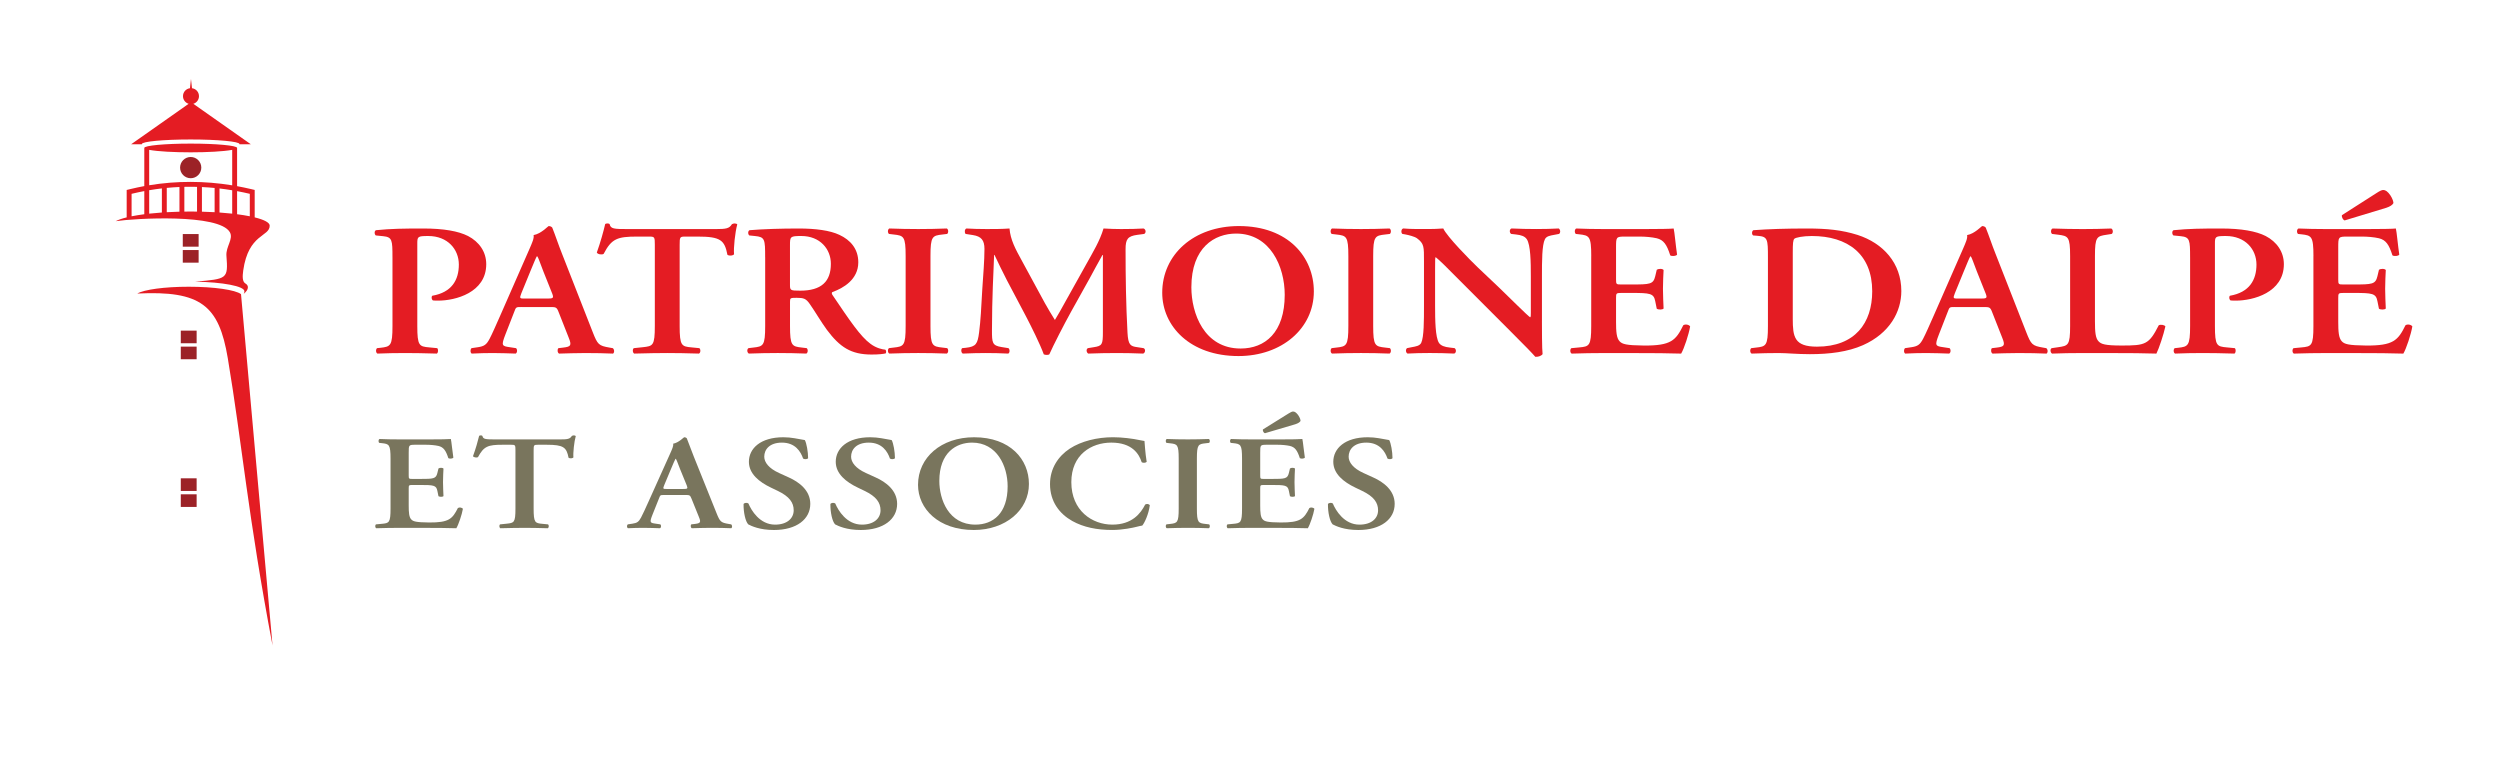 <?xml version="1.0" encoding="UTF-8"?><svg id="uuid-a7d82145-7ba8-4a82-af87-4a5c88b7a9d1" xmlns="http://www.w3.org/2000/svg" width="225" height="70" viewBox="0 0 225 70"><rect width="225" height="70" fill="none" stroke-width="0"/><rect x="16.271" y="44.487" width="1.426" height="1.137" fill="#9c2227" stroke-width="0"/><rect x="16.271" y="43.048" width="1.426" height="1.137" fill="#9c2227" stroke-width="0"/><rect x="16.271" y="31.196" width="1.426" height="1.136" fill="#9c2227" stroke-width="0"/><rect x="16.271" y="29.757" width="1.426" height="1.136" fill="#9c2227" stroke-width="0"/><path d="m17.189,7.115l.071.648.019.177c.355.044.629.347.629.714,0,.324-.214.599-.509.689l2.484,1.748,2.695,1.896h-1.027v-.025c0-.226-1.966-.409-4.391-.409s-4.391.183-4.391.409v.025h-.971l2.695-1.896,2.484-1.748c-.294-.09-.509-.364-.509-.689,0-.367.275-.67.629-.714l.019-.177.071-.648Z" fill="#e41c23" fill-rule="evenodd" stroke-width="0"/><path d="m17.163,14.129c.527,0,.955.428.955.956s-.428.956-.955.956-.955-.428-.955-.956.427-.956.955-.956" fill="#9c2227" fill-rule="evenodd" stroke-width="0"/><path d="m12.358,26.419c5.713-.278,7.346,1.053,8.143,5.819,1.286,7.685,1.811,14.195,4.027,25.852l-2.837-31.617c-.499-.382-2.417-.667-4.707-.667-2.18,0-4.023.258-4.625.612" fill="#e41c23" fill-rule="evenodd" stroke-width="0"/><path d="m12.987,17.198v2.083c-.418.054-.802.117-1.144.185v-2.022c.382-.092.763-.174,1.144-.246m1.582-.241v2.169c-.4.028-.782.062-1.142.102v-2.109c.381-.064.761-.118,1.142-.162Zm1.582,2.095c-.392.01-.773.026-1.142.046v-2.188c.381-.036.761-.063,1.142-.08v2.221Zm1.582-.009c-.188-.003-.379-.004-.571-.004-.192,0-.383.002-.571.004v-2.227c.381-.009.761-.009,1.142.002v2.225Zm1.582.055c-.368-.021-.75-.036-1.142-.046v-2.217c.381.018.761.045,1.142.082v2.182Zm3.167.368c-.343-.069-.726-.131-1.144-.185v-2.078c.382.071.763.151,1.144.241v2.022Zm-1.585-2.787c-2.481-.405-4.989-.415-7.471-.007v-3.184c1.593.296,5.877.296,7.471,0v3.191Zm0,2.549c-.361-.04-.742-.074-1.142-.102v-2.163c.381.044.761.099,1.142.162v2.103Zm-.212,1.669c.348.606-.37,1.304-.307,2.116.162,2.115.086,2.081-2.818,2.339,2.483.036,4.436.408,4.436.861,0,.088-.021.164-.06.232.457-.374.482-.74.154-.929-.279-.161-.278-.617-.199-1.175.471-3.334,2.382-3.014,2.382-4.032,0-.279-.501-.536-1.351-.745v-2.469l-.339-.08c-.415-.098-.83-.184-1.245-.26v-3.441c0-.215-1.869-.389-4.176-.389s-4.176.174-4.176.389c0,.008.003.016.008.024l-.008.002v3.409c-.416.077-.832.166-1.248.266l-.337.082v2.467c-.421.104-.756.219-.988.343,1.734-.261,9.304-.694,10.271.99Z" fill="#e41c23" fill-rule="evenodd" stroke-width="0"/><rect x="16.45" y="21.065" width="1.426" height="1.136" fill="#9c2227" stroke-width="0"/><rect x="16.45" y="22.504" width="1.426" height="1.136" fill="#9c2227" stroke-width="0"/><path d="m35.322,23.151c0-1.538-.02-1.809-.828-1.893l-.675-.068c-.136-.118-.136-.405.018-.473,1.349-.136,2.506-.152,4.26-.152,1.83,0,3.159.236,4.027.676,1.003.524,1.638,1.421,1.638,2.536,0,2.57-2.795,3.279-4.317,3.279-.173,0-.327,0-.482-.017-.134-.102-.154-.321-.057-.423,1.754-.303,2.39-1.42,2.39-2.807,0-1.369-1.003-2.569-2.756-2.569-.964,0-.983.051-.983.71v7.388c0,1.793.173,1.844,1.08,1.927l.712.068c.116.118.096.423-.038.489-1.137-.033-2.004-.05-2.852-.05s-1.715.017-2.486.05c-.154-.067-.173-.371-.039-.489l.309-.033c.906-.102,1.08-.17,1.08-1.962v-6.187Z" fill="#e41c23" stroke-width="0"/><path d="m46.927,27.632c-.501,0-.482,0-.655.456l-.791,2.029c-.386.997-.309,1.03.405,1.132l.559.085c.134.118.116.423-.039.489-.616-.033-1.253-.033-2.042-.05-.637,0-1.233.017-1.908.05-.136-.083-.154-.338-.02-.489l.578-.085c.559-.085.771-.22,1.06-.777.231-.44.539-1.15.944-2.062l2.64-6.018c.232-.541.425-.947.366-1.234.675-.118,1.31-.811,1.349-.811.154,0,.25.051.328.135.307.761.559,1.556.866,2.316l2.775,7.084c.443,1.132.539,1.234,1.522,1.402l.289.051c.154.118.154.406.02.489-.791-.033-1.503-.05-2.506-.05-.828,0-1.676.033-2.351.05-.154-.083-.173-.388-.057-.489l.423-.051c.694-.083.791-.185.501-.896l-.906-2.299c-.173-.456-.25-.456-.789-.456h-2.563Zm2.312-.761c.54,0,.617-.035.464-.44l-.81-2.029c-.346-.896-.443-1.217-.539-1.335h-.039c-.077.118-.25.541-.578,1.335l-.809,1.978c-.193.491-.155.491.309.491h2.003Z" fill="#e41c23" stroke-width="0"/><path d="m58.935,22.036c0-.71-.02-.744-.521-.744h-1.078c-1.774,0-2.293.186-3.007,1.555-.134.102-.539.051-.616-.118.328-.912.616-1.96.751-2.552.039-.051.116-.068.212-.068.077,0,.154.017.193.068.096.422.366.44,1.676.44h7.862c.944,0,1.233-.051,1.465-.44.077-.034.154-.068.231-.068.116,0,.212.034.251.085-.193.693-.348,2.147-.289,2.688-.096.135-.425.168-.598.05-.25-1.318-.616-1.64-2.679-1.64h-1.098c-.501,0-.521.034-.521.744v7.303c0,1.793.175,1.844,1.08,1.927l.694.068c.134.118.115.423-.039.489-1.117-.033-1.985-.05-2.833-.05s-1.754.017-2.988.05c-.154-.067-.173-.405-.038-.489l.809-.085c.906-.102,1.08-.118,1.08-1.911v-7.303Z" fill="#e41c23" stroke-width="0"/><path d="m68.863,23.151c0-1.622-.02-1.825-.925-1.91l-.501-.051c-.136-.118-.136-.389.02-.473,1.214-.102,2.852-.152,4.432-.152,1.503,0,2.813.169,3.661.574.983.457,1.696,1.252,1.696,2.469,0,1.555-1.367,2.332-2.312,2.67-.116.051-.077.186,0,.288,1.542,2.282,2.504,3.719,3.411,4.378.539.406,1.098.508,1.33.524.096.068.096.255.038.338-.231.051-.596.102-1.271.102-1.851,0-2.852-.659-4.028-2.231-.52-.711-1.06-1.641-1.522-2.3-.346-.506-.559-.574-1.194-.574-.578,0-.598.017-.598.371v2.164c0,1.793.173,1.844,1.08,1.944l.423.051c.136.118.116.423-.038.489-.848-.033-1.715-.05-2.563-.05s-1.715.017-2.602.05c-.154-.067-.211-.371-.038-.489l.423-.051c.906-.1,1.08-.152,1.08-1.944v-6.187Zm2.235,2.435c0,.541,0,.574.926.574,1.888,0,2.754-.811,2.754-2.417,0-1.336-.982-2.503-2.658-2.503-1.003,0-1.022.051-1.022.829v3.516Z" fill="#e41c23" stroke-width="0"/><path d="m83.743,29.338c0,1.793.173,1.844,1.08,1.944l.423.051c.136.118.116.423-.038.489-.848-.033-1.715-.05-2.563-.05s-1.754.017-2.602.05c-.154-.067-.173-.371-.038-.489l.423-.051c.906-.1,1.08-.152,1.08-1.944v-6.289c0-1.791-.173-1.842-1.08-1.944l-.423-.051c-.136-.118-.116-.423.038-.49.848.033,1.715.051,2.602.051.848,0,1.715-.017,2.563-.051.154.067.173.372.038.49l-.423.051c-.906.102-1.08.152-1.08,1.944v6.289Z" fill="#e41c23" stroke-width="0"/><path d="m102.921,31.334c.193.068.173.423-.039.489-.828-.033-1.58-.05-2.351-.05-.905,0-1.733.017-2.583.05-.154-.067-.231-.388-.038-.489l.52-.085c.771-.118.83-.236.83-1.387v-6.915h-.039c-.52.93-.791,1.438-1.157,2.114l-1.657,2.975c-.655,1.183-1.619,3.061-1.967,3.855-.077.068-.366.068-.5,0-.328-.912-1.157-2.57-1.599-3.414l-1.715-3.246c-.366-.711-.887-1.776-1.119-2.284h-.038c-.039.829-.077,2.147-.116,2.858-.039,1.03-.077,2.535-.077,3.922,0,1.115.02,1.37.848,1.505l.635.102c.136.102.136.423-.02.489-.712-.033-1.31-.05-2.022-.05-.617,0-1.31.017-2.063.05-.173-.083-.173-.405-.057-.489l.328-.033c.925-.102,1.059-.356,1.194-1.387.136-1.065.193-2.164.289-3.922.077-1.15.193-2.553.193-3.585,0-.795-.289-1.133-1.041-1.251l-.655-.102c-.116-.118-.096-.44.077-.49.578.033,1.098.051,1.812.051.675,0,1.349,0,2.062-.051.077,1.014.559,1.893,1.06,2.806l2.12,3.905c.154.288.655,1.133.905,1.523.309-.491.559-.964,1.003-1.759l1.812-3.246c.616-1.115,1.232-2.113,1.56-3.229.521.033,1.157.051,1.58.051.81,0,1.485-.017,2.024-.051.212.067.25.389.057.49l-.635.084c-.848.119-1.041.389-1.041,1.285,0,2.503.039,5.005.173,7.506.059,1.132.27,1.234.887,1.318l.559.085Z" fill="#e41c23" stroke-width="0"/><path d="m118.246,26.229c0,3.331-2.891,5.816-6.784,5.816-4.355,0-6.861-2.688-6.861-5.698,0-3.449,2.852-6.002,6.9-6.002,4.452,0,6.745,2.806,6.745,5.883Zm-11.023-.373c0,2.334,1.137,5.511,4.432,5.511,2.197,0,3.97-1.437,3.97-4.834,0-2.553-1.31-5.512-4.375-5.512-1.926,0-4.027,1.234-4.027,4.835Z" fill="#e41c23" stroke-width="0"/><path d="m123.587,29.338c0,1.793.173,1.844,1.08,1.944l.423.051c.136.118.116.423-.038.489-.848-.033-1.715-.05-2.563-.05s-1.754.017-2.602.05c-.154-.067-.173-.371-.038-.489l.423-.051c.906-.1,1.08-.152,1.08-1.944v-6.289c0-1.791-.173-1.842-1.08-1.944l-.423-.051c-.136-.118-.116-.423.038-.49.848.033,1.715.051,2.602.051.848,0,1.715-.017,2.563-.051.154.067.173.372.038.49l-.423.051c-.906.102-1.08.152-1.08,1.944v6.289Z" fill="#e41c23" stroke-width="0"/><path d="m138.774,28.899c0,.508,0,2.587.059,2.976-.155.186-.425.253-.656.236-.307-.355-.866-.929-2.254-2.316l-4.509-4.514c-1.233-1.252-1.87-1.876-2.197-2.131-.059,0-.059.186-.059,1.082v3.297c0,1.268.02,2.823.348,3.331.173.253.501.371.982.421l.425.051c.173.118.154.44-.039.489-.712-.033-1.464-.05-2.196-.05-.81,0-1.33.017-2.004.05-.155-.083-.193-.371-.039-.489l.425-.085c.366-.067.712-.118.848-.388.25-.524.25-1.996.25-3.331v-4.007c0-1.319.02-1.59-.635-2.08-.212-.152-.751-.287-1.021-.338l-.289-.051c-.136-.102-.116-.44.077-.49.732.067,1.792.051,2.274.051.405,0,.867-.017,1.33-.051.327.727,2.428,2.857,3.102,3.5l1.927,1.826c.809.777,2.601,2.569,2.793,2.67.059-.05.059-.135.059-.405v-3.297c0-1.268-.02-2.823-.366-3.33-.175-.254-.482-.372-.964-.423l-.444-.051c-.173-.118-.154-.44.039-.49.751.033,1.465.051,2.217.051.828,0,1.33-.017,2.022-.051.155.084.193.372.039.49l-.443.084c-.367.068-.694.119-.83.389-.27.524-.27,1.995-.27,3.33v4.04Z" fill="#e41c23" stroke-width="0"/><path d="m143.212,23.049c0-1.791-.173-1.859-1.08-1.961l-.309-.033c-.134-.118-.115-.423.039-.49.732.033,1.638.051,2.486.051h3.68c1.233,0,2.351-.017,2.602-.051.077.287.193,1.623.307,2.35-.077.135-.462.17-.616.068-.309-.981-.598-1.387-1.214-1.539-.444-.102-1.022-.152-1.542-.152h-1.291c-.83,0-.83.034-.83.998v2.857c0,.44.02.456.462.456h.926c1.676,0,1.965-.017,2.139-.744l.136-.574c.154-.118.52-.118.616.017-.02.456-.057,1.065-.057,1.691,0,.642.038,1.234.057,1.775-.096.118-.462.118-.616.017l-.136-.676c-.134-.711-.462-.744-2.139-.744h-.926c-.443,0-.462.033-.462.456v2.147c0,.862.039,1.471.328,1.758.231.238.559.356,2.178.373,2.447.017,2.872-.456,3.545-1.826.175-.118.501-.068.617.102-.116.709-.539,1.994-.809,2.45-.849-.033-2.506-.05-4.76-.05h-2.197c-.848,0-2.024.017-2.891.05-.154-.067-.173-.371-.038-.489l.712-.068c.906-.083,1.08-.135,1.08-1.927v-6.289Z" fill="#e41c23" stroke-width="0"/><path d="m159.114,23.151c0-1.622-.02-1.859-.925-1.927l-.405-.034c-.136-.084-.136-.389.02-.473,1.387-.102,2.929-.152,4.817-.152,1.831,0,3.141.135,4.548.574,2.313.744,3.95,2.536,3.95,5.055,0,1.877-1.06,3.805-3.449,4.869-1.369.609-3.025.812-4.78.812-1.176,0-2.081-.102-2.795-.102-.732,0-1.599.017-2.447.05-.154-.067-.173-.371-.038-.489l.423-.051c.906-.1,1.08-.152,1.08-1.944v-6.187Zm2.235,5.528c0,1.641.136,2.52,2.178,2.52,3.43,0,4.973-2.131,4.973-4.987,0-3.348-2.217-4.971-5.435-4.971-.809,0-1.426.136-1.56.237-.136.102-.155.456-.155,1.25v5.951Z" fill="#e41c23" stroke-width="0"/><path d="m175.942,27.632c-.501,0-.482,0-.655.456l-.791,2.029c-.386.997-.309,1.03.405,1.132l.559.085c.134.118.116.423-.039.489-.616-.033-1.253-.033-2.042-.05-.637,0-1.233.017-1.908.05-.136-.083-.155-.338-.02-.489l.578-.085c.559-.085.771-.22,1.06-.777.231-.44.539-1.15.944-2.062l2.64-6.018c.232-.541.425-.947.366-1.234.675-.118,1.31-.811,1.349-.811.154,0,.25.051.327.135.309.761.56,1.556.867,2.316l2.775,7.084c.443,1.132.539,1.234,1.522,1.402l.289.051c.154.118.154.406.02.489-.791-.033-1.503-.05-2.506-.05-.828,0-1.676.033-2.351.05-.154-.083-.173-.388-.057-.489l.423-.051c.694-.083.791-.185.501-.896l-.906-2.299c-.173-.456-.25-.456-.789-.456h-2.563Zm2.312-.761c.54,0,.617-.035.462-.44l-.809-2.029c-.346-.896-.443-1.217-.539-1.335h-.039c-.077.118-.25.541-.578,1.335l-.809,1.978c-.193.491-.155.491.307.491h2.004Z" fill="#e41c23" stroke-width="0"/><path d="m188.547,28.984c0,.846.039,1.455.328,1.741.231.238.539.373,2.081.373,2.139,0,2.447-.085,3.334-1.826.193-.085.5-.033.596.102-.154.709-.577,1.994-.809,2.45-.81-.033-2.467-.05-4.625-.05h-2.004c-.983,0-1.947.017-2.756.05-.154-.067-.212-.405-.039-.489l.578-.085c.906-.135,1.08-.152,1.08-1.911v-6.289c0-1.758-.173-1.809-1.08-1.927l-.539-.067c-.136-.085-.136-.423.038-.49.964.033,1.831.051,2.718.051.848,0,1.715-.017,2.563-.051.173.067.193.405.038.49l-.423.067c-.906.136-1.08.169-1.08,1.927v5.934Z" fill="#e41c23" stroke-width="0"/><path d="m197.108,23.151c0-1.538-.02-1.809-.828-1.893l-.675-.068c-.136-.118-.136-.405.018-.473,1.349-.136,2.506-.152,4.26-.152,1.83,0,3.159.236,4.027.676,1.003.524,1.638,1.421,1.638,2.536,0,2.57-2.795,3.279-4.317,3.279-.173,0-.327,0-.482-.017-.134-.102-.154-.321-.057-.423,1.754-.303,2.39-1.42,2.39-2.807,0-1.369-1.003-2.569-2.756-2.569-.964,0-.983.051-.983.71v7.388c0,1.793.173,1.844,1.08,1.927l.712.068c.116.118.096.423-.038.489-1.137-.033-2.004-.05-2.852-.05s-1.715.017-2.486.05c-.154-.067-.173-.371-.039-.489l.309-.033c.906-.102,1.08-.17,1.08-1.962v-6.187Z" fill="#e41c23" stroke-width="0"/><path d="m208.21,23.049c0-1.791-.173-1.859-1.08-1.961l-.309-.033c-.134-.118-.115-.423.039-.49.732.033,1.638.051,2.486.051h3.68c1.233,0,2.351-.017,2.602-.051.077.287.193,1.623.307,2.35-.077.135-.462.17-.616.068-.309-.981-.598-1.387-1.214-1.539-.444-.102-1.022-.152-1.542-.152h-1.291c-.83,0-.83.034-.83.998v2.857c0,.44.02.456.462.456h.926c1.676,0,1.965-.017,2.139-.744l.136-.574c.154-.118.52-.118.616.017-.02.456-.057,1.065-.057,1.691,0,.642.038,1.234.057,1.775-.096.118-.462.118-.616.017l-.136-.676c-.134-.711-.462-.744-2.139-.744h-.926c-.443,0-.462.033-.462.456v2.147c0,.862.039,1.471.328,1.758.231.238.559.356,2.178.373,2.447.017,2.872-.456,3.545-1.826.175-.118.501-.068.617.102-.116.709-.539,1.994-.809,2.45-.849-.033-2.506-.05-4.76-.05h-2.197c-.848,0-2.024.017-2.891.05-.154-.067-.173-.371-.038-.489l.712-.068c.906-.083,1.08-.135,1.08-1.927v-6.289Zm2.813-3.212c-.154-.033-.289-.304-.25-.473l3.122-1.995c.289-.186.462-.271.598-.271.193,0,.386.118.635.473.193.287.309.625.27.727-.077.135-.27.287-.635.405l-3.739,1.133Z" fill="#e41c23" stroke-width="0"/><path d="m35.148,41.282c0-1.278-.127-1.327-.789-1.399l-.226-.024c-.098-.085-.084-.302.029-.349.535.024,1.198.036,1.819.036h2.693c.902,0,1.719-.013,1.902-.036.057.204.141,1.157.226,1.676-.057.096-.338.121-.451.049-.226-.7-.437-.989-.888-1.099-.324-.072-.747-.108-1.129-.108h-.944c-.606,0-.606.025-.606.712v2.039c0,.313.014.325.338.325h.677c1.226,0,1.437-.013,1.564-.531l.099-.41c.113-.083.38-.083.451.013-.014.325-.042.759-.042,1.206,0,.459.028.88.042,1.267-.071.083-.338.083-.451.011l-.099-.481c-.098-.508-.338-.531-1.564-.531h-.677c-.324,0-.338.024-.338.325v1.531c0,.616.028,1.05.24,1.254.169.17.408.253,1.592.266,1.791.013,2.101-.325,2.594-1.302.127-.085.367-.049.451.072-.084.506-.394,1.423-.591,1.748-.622-.024-1.834-.036-3.483-.036h-1.606c-.62,0-1.481.013-2.115.036-.113-.049-.127-.266-.029-.349l.522-.049c.662-.061.789-.097.789-1.375v-4.487Z" fill="#79755d" stroke-width="0"/><path d="m46.391,40.559c0-.506-.014-.531-.381-.531h-.789c-1.298,0-1.677.134-2.2,1.11-.098.072-.394.036-.451-.083.24-.652.451-1.399.55-1.822.028-.036.085-.049.155-.049.056,0,.113.013.141.049.071.302.268.314,1.226.314h5.752c.691,0,.902-.036,1.073-.314.056-.024.112-.049.169-.049.084,0,.155.025.183.061-.141.494-.254,1.531-.211,1.918-.071.096-.311.12-.437.036-.184-.942-.451-1.171-1.96-1.171h-.804c-.366,0-.38.025-.38.531v5.21c0,1.278.127,1.314.789,1.375l.507.049c.099.083.085.3-.028.349-.817-.024-1.453-.036-2.073-.036s-1.282.013-2.184.036c-.113-.049-.127-.289-.028-.349l.592-.061c.662-.072.789-.085.789-1.363v-5.21Z" fill="#79755d" stroke-width="0"/><path d="m59.781,44.55c-.367,0-.353,0-.48.327l-.578,1.446c-.281.712-.225.736.296.808l.409.061c.099.083.085.3-.028.349-.451-.024-.916-.024-1.494-.036-.465,0-.902.013-1.395.036-.099-.06-.113-.241-.014-.349l.422-.061c.409-.06.564-.157.777-.555.169-.313.394-.819.69-1.471l1.932-4.293c.169-.385.31-.676.268-.88.493-.085.958-.579.986-.579.113,0,.184.036.24.096.225.542.409,1.11.634,1.652l2.031,5.054c.324.808.394.88,1.113,1.001l.212.036c.112.083.112.289.014.349-.578-.024-1.101-.036-1.834-.036-.606,0-1.226.024-1.719.036-.113-.06-.127-.277-.042-.349l.31-.036c.507-.061.578-.134.366-.64l-.662-1.64c-.127-.327-.183-.327-.578-.327h-1.875Zm1.692-.542c.394,0,.451-.024.338-.313l-.592-1.448c-.254-.64-.324-.868-.395-.953h-.028c-.056.085-.183.385-.423.953l-.591,1.412c-.141.349-.113.349.225.349h1.467Z" fill="#79755d" stroke-width="0"/><path d="m67.344,47.193c-.253-.255-.437-1.086-.423-1.834.085-.12.325-.132.437-.047.254.615,1.016,1.905,2.397,1.905,1.071,0,1.677-.555,1.677-1.291,0-.687-.38-1.242-1.437-1.748l-.606-.291c-1.057-.506-1.988-1.242-1.988-2.327,0-1.195,1.043-2.207,3.101-2.207.733,0,1.27.145,1.932.253.155.266.296,1.061.296,1.629-.07.108-.324.12-.451.036-.211-.627-.705-1.435-1.904-1.435-1.127,0-1.592.627-1.592,1.266,0,.506.409,1.05,1.339,1.471l.874.398c.916.41,1.93,1.159,1.93,2.377,0,1.374-1.226,2.352-3.27,2.352-1.298,0-2.031-.362-2.313-.506Z" fill="#79755d" stroke-width="0"/><path d="m75.16,47.193c-.253-.255-.437-1.086-.423-1.834.085-.12.325-.132.437-.047.254.615,1.016,1.905,2.397,1.905,1.071,0,1.677-.555,1.677-1.291,0-.687-.38-1.242-1.437-1.748l-.606-.291c-1.057-.506-1.988-1.242-1.988-2.327,0-1.195,1.043-2.207,3.101-2.207.733,0,1.27.145,1.932.253.155.266.296,1.061.296,1.629-.07.108-.324.12-.451.036-.211-.627-.705-1.435-1.904-1.435-1.127,0-1.592.627-1.592,1.266,0,.506.409,1.05,1.339,1.471l.874.398c.916.41,1.93,1.159,1.93,2.377,0,1.374-1.226,2.352-3.27,2.352-1.298,0-2.031-.362-2.313-.506Z" fill="#79755d" stroke-width="0"/><path d="m92.604,43.55c0,2.375-2.115,4.149-4.963,4.149-3.186,0-5.019-1.918-5.019-4.065,0-2.46,2.087-4.281,5.046-4.281,3.257,0,4.935,2.001,4.935,4.197Zm-8.064-.266c0,1.665.831,3.932,3.242,3.932,1.608,0,2.905-1.025,2.905-3.449,0-1.822-.96-3.932-3.201-3.932-1.409,0-2.946.88-2.946,3.449Z" fill="#79755d" stroke-width="0"/><path d="m103.201,41.571c-.099.097-.353.108-.451.025-.24-.761-.874-1.761-2.735-1.761-1.791,0-3.595,1.085-3.595,3.558,0,2.569,1.875,3.823,3.693,3.823,1.777,0,2.552-1.014,2.947-1.797.127-.108.352-.061.423.047-.099.808-.48,1.605-.677,1.834-.169.024-.338.072-.493.108-.31.083-1.284.289-2.2.289-1.395,0-2.594-.242-3.609-.808-1.141-.64-2.002-1.737-2.002-3.317,0-1.412.733-2.509,1.777-3.196,1.043-.676,2.467-1.025,3.891-1.025.803,0,1.775.121,2.439.266.169.036.268.047.394.072.029.277.057.989.198,1.88Z" fill="#79755d" stroke-width="0"/><path d="m107.72,45.768c0,1.278.127,1.314.789,1.388l.31.036c.099.083.085.3-.028.349-.62-.024-1.254-.036-1.875-.036s-1.284.013-1.904.036c-.113-.049-.127-.266-.028-.349l.31-.036c.662-.074.789-.11.789-1.388v-4.487c0-1.278-.127-1.314-.789-1.387l-.31-.036c-.099-.085-.085-.302.028-.349.62.024,1.254.036,1.904.036.62,0,1.254-.013,1.875-.036.113.047.127.264.028.349l-.31.036c-.662.072-.789.108-.789,1.387v4.487Z" fill="#79755d" stroke-width="0"/><path d="m111.783,41.282c0-1.278-.127-1.327-.789-1.399l-.226-.024c-.098-.085-.084-.302.029-.349.535.024,1.198.036,1.819.036h2.693c.902,0,1.719-.013,1.902-.036.057.204.141,1.157.226,1.676-.057.096-.338.121-.451.049-.226-.7-.437-.989-.888-1.099-.324-.072-.747-.108-1.129-.108h-.944c-.606,0-.606.025-.606.712v2.039c0,.313.014.325.338.325h.677c1.226,0,1.437-.013,1.564-.531l.099-.41c.113-.083.38-.083.451.013-.014.325-.042.759-.042,1.206,0,.459.028.88.042,1.267-.071.083-.338.083-.451.011l-.099-.481c-.098-.508-.338-.531-1.564-.531h-.677c-.324,0-.338.024-.338.325v1.531c0,.616.028,1.05.24,1.254.169.17.408.253,1.592.266,1.791.013,2.101-.325,2.594-1.302.127-.085.367-.049.451.072-.084.506-.394,1.423-.591,1.748-.622-.024-1.834-.036-3.483-.036h-1.606c-.62,0-1.481.013-2.115.036-.113-.049-.127-.266-.029-.349l.522-.049c.662-.061.789-.097.789-1.375v-4.487Zm2.059-2.291c-.113-.025-.212-.217-.183-.338l2.284-1.423c.211-.134.338-.193.437-.193.141,0,.282.085.465.338.141.204.225.445.197.519-.056.096-.197.204-.465.289l-2.735.808Z" fill="#79755d" stroke-width="0"/><path d="m119.939,47.193c-.253-.255-.437-1.086-.423-1.834.085-.12.325-.132.437-.047.254.615,1.016,1.905,2.397,1.905,1.071,0,1.677-.555,1.677-1.291,0-.687-.38-1.242-1.437-1.748l-.606-.291c-1.057-.506-1.988-1.242-1.988-2.327,0-1.195,1.043-2.207,3.101-2.207.733,0,1.27.145,1.932.253.155.266.296,1.061.296,1.629-.07.108-.324.12-.451.036-.211-.627-.705-1.435-1.904-1.435-1.127,0-1.592.627-1.592,1.266,0,.506.409,1.05,1.339,1.471l.874.398c.916.41,1.93,1.159,1.93,2.377,0,1.374-1.226,2.352-3.27,2.352-1.298,0-2.031-.362-2.313-.506Z" fill="#79755d" stroke-width="0"/></svg>